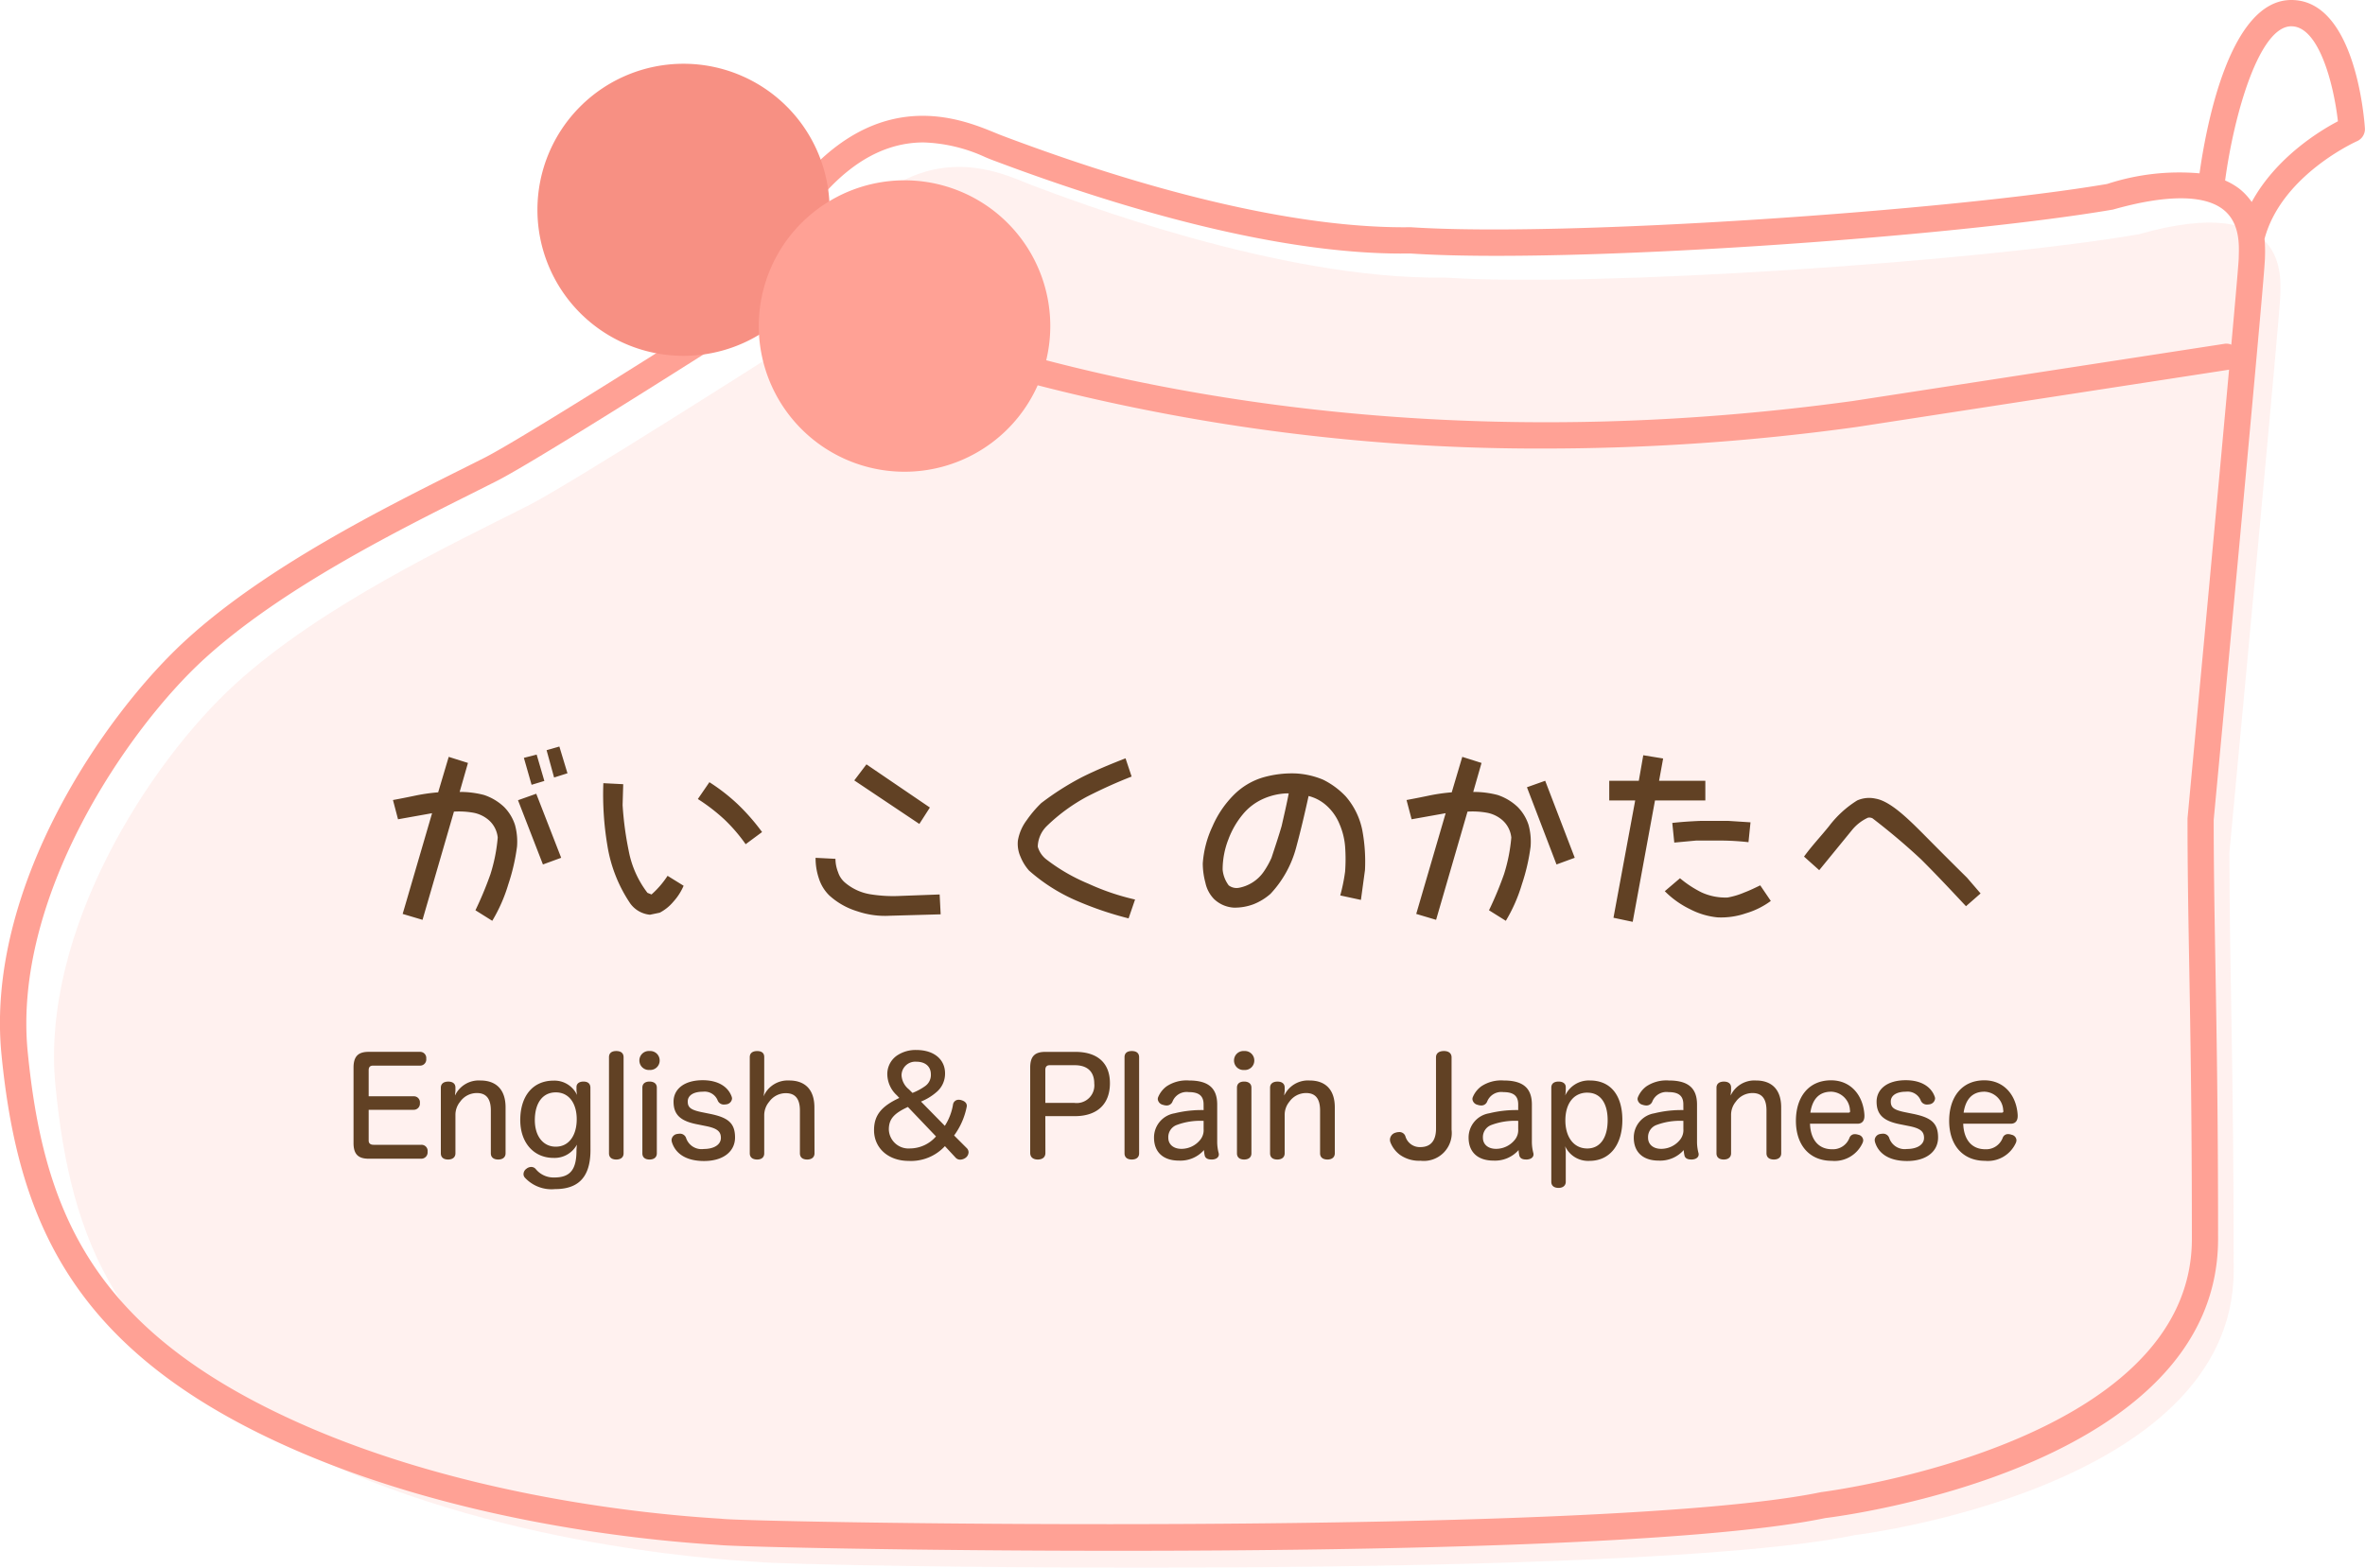 <svg xmlns="http://www.w3.org/2000/svg" width="280" height="185.658" viewBox="0 0 280 185.658">
  <g id="グループ_260" data-name="グループ 260" transform="translate(-170 -1214.984)">
    <g id="グループ_254" data-name="グループ 254" transform="translate(194 -357.016)">
      <g id="ボタン_靴_色" transform="translate(114.198 1674.712)">
        <path id="パス_1758" data-name="パス 1758" d="M85.372,22.1s-24.39,15.571-29.218,18c-9.12,4.624-24.483,11.836-34.684,21.136S-1.63,90.579.169,108.844s7.2,32.616,30.3,43.764c23.728,11.452,51.909,12.489,52.8,12.6,4.462.545,103.805,2.233,129.905-3.168,0,0,44.882-5.4,44.882-31.334,0-24.9-.508-36.034-.508-49.5,0,0,3.567-37.989,5.215-56.343.492-5.506.814-9.244.814-9.659,0-1.8,1.254-12.341-16.775-7.222-19,3.249-64.237,6.321-82.23,5.119-19.5.3-44.4-9.294-48.6-10.857C112.029.774,99.094-6.615,87.592,17.079Q86.473,19.388,85.372,22.1Z" transform="translate(-131.8 -82.946)" fill="rgba(255,161,149,0.15)"/>
      </g>
      <g id="ボタン_靴ライン" transform="translate(116 1663.829)">
        <g id="パスのアウトライン" transform="translate(-140 -91.829)">
          <path id="パス_1756" data-name="パス 1756" d="M786.922,192.575h-.028c-7.25.034-10.03,14.754-10.843,20.528a27.454,27.454,0,0,0-10.933,1.258c-18.472,3.151-64.17,6.34-82.449,5.123-12.207.174-28.739-3.488-47.809-10.634l-.492-.187c-.255-.093-.554-.215-.888-.352-4.967-2.04-18.179-7.471-29.6,16.05-.7,1.448-1.4,3.005-2.09,4.687-3.251,2.071-24.439,15.551-28.829,17.759l-3.005,1.507c-9.1,4.559-22.854,11.444-32.218,19.983-9.875,9-23.856,29.527-21.919,49.173,1.875,18.986,7.919,33.949,31.342,45.256,20.322,9.806,43.92,12.207,53.122,12.783l.464.031c1.613.2,22.352.694,47.264.694,31.124,0,68.757-.775,83.736-3.877,1.9-.23,46.5-5.914,46.5-33.058,0-14.44-.168-24.1-.318-32.616-.106-6.119-.2-11.428-.2-17.015,0,0,3.587-38.2,5.241-56.656.828-9.189.828-9.675.834-10.155a16.675,16.675,0,0,0-.056-2.018l.012-.019c2.04-7.539,10.849-11.484,10.939-11.525a1.566,1.566,0,0,0,.931-1.535C795.526,206.205,794.365,192.575,786.922,192.575ZM780.7,222.768l-.009.377c0,.2-.09,1.545-.816,9.585-1.654,18.454-5.241,56.647-5.247,56.793,0,5.748.09,11.073.2,17.211.15,8.507.318,18.151.318,32.563,0,24.392-43.325,29.913-43.892,29.988-25.918,5.362-126.46,3.609-130.122,3.161-.072-.009-.29-.025-.644-.047-9.021-.564-32.14-2.912-51.964-12.481-22.193-10.709-27.78-24.3-29.6-42.758-1.815-18.373,11.868-38.312,20.917-46.564s22.567-15.019,31.514-19.5l3.011-1.513c4.873-2.448,28.515-17.538,29.521-18.18a1.577,1.577,0,0,0,.607-.729c.719-1.787,1.451-3.432,2.193-4.954,6.405-13.2,13.091-16.277,18.313-16.277a18.854,18.854,0,0,1,7.3,1.747c.367.153.694.287.978.392l.489.181c19.428,7.281,36.235,11.042,48.825,10.831,18.836,1.258,64.2-1.949,83.215-5.2,6.247-1.775,10.765-1.781,13.035-.016C780.809,218.9,780.735,221.513,780.7,222.768Zm1.529-6.272a7.283,7.283,0,0,0-1.476-1.579,8.089,8.089,0,0,0-1.672-.969c1.074-7.947,4.051-18.245,7.826-18.26h.013c3.3,0,5.038,7.007,5.515,11.251C790.226,208.092,785.082,211.259,782.229,216.5Z" transform="translate(-515.642 -192.575)" fill="#ffa195"/>
          <path id="パス_1767" data-name="パス 1767" d="M17.295,0A17.295,17.295,0,1,1,0,17.295,17.295,17.295,0,0,1,17.295,0Z" transform="translate(63.628 7.551)" fill="#f79083"/>
          <path id="パス_1757" data-name="パス 1757" d="M718.042,218.851l-43.988,6.77c-40.809,5.6-73.522.912-95.5-4.824a17.256,17.256,0,1,0-1.009,2.965,237.914,237.914,0,0,0,60.188,7.489A269.912,269.912,0,0,0,674.5,228.7l44.013-6.773a1.556,1.556,0,0,0-.473-3.077Z" transform="translate(-454.69 -178.132)" fill="#ffa195"/>
        </g>
      </g>
    </g>
    <path id="パス_21786" data-name="パス 21786" d="M-77.064-15.7l1.512-.456-.912-3.12-1.512.384Zm2.664-.864,1.584-.5-.96-3.168-1.512.432ZM-81.72.408a18.815,18.815,0,0,0,1.9-4.32,23.631,23.631,0,0,0,1.032-4.464,7.494,7.494,0,0,0-.24-2.568A5.365,5.365,0,0,0-80.3-13.056a6.358,6.358,0,0,0-2.4-1.44,11.273,11.273,0,0,0-2.88-.36l.984-3.432-2.28-.72-1.248,4.2a22.048,22.048,0,0,0-2.568.36c-.912.192-1.752.36-2.784.552l.6,2.28,4.032-.72L-92.328-.408l2.352.7,3.72-12.816a9.732,9.732,0,0,1,2.232.12,3.866,3.866,0,0,1,1.92.912,3.17,3.17,0,0,1,1.032,2.04,19.91,19.91,0,0,1-.864,4.344A41.9,41.9,0,0,1-83.712-.84Zm8.16-7.464-2.952-7.584-2.16.768,2.952,7.608ZM-63.048-.312l1.152-.24a5.281,5.281,0,0,0,1.632-1.32,6.768,6.768,0,0,0,1.2-1.872l-1.9-1.176a10.894,10.894,0,0,1-1.9,2.208l-.48-.192A11.749,11.749,0,0,1-65.568-7.9a38.544,38.544,0,0,1-.72-5.4l.072-2.472-2.352-.12a36.35,36.35,0,0,0,.48,7.392,17.036,17.036,0,0,0,2.712,6.864A3.256,3.256,0,0,0-63.048-.312ZM-51.72-8.664l1.944-1.44a25.179,25.179,0,0,0-2.9-3.312,22.655,22.655,0,0,0-3.336-2.592l-1.368,1.992a22.1,22.1,0,0,1,3.12,2.4A19.5,19.5,0,0,1-51.72-8.664ZM-34.656-.192l6.024-.168-.12-2.352-4.56.168a16.912,16.912,0,0,1-3.5-.168A6.146,6.146,0,0,1-39.936-4.1a2.69,2.69,0,0,1-.84-1.248,4.332,4.332,0,0,1-.312-1.584l-2.352-.12a7.431,7.431,0,0,0,.384,2.424,4.9,4.9,0,0,0,1.248,2.04A8.667,8.667,0,0,0-38.5-.72,10.138,10.138,0,0,0-34.656-.192Zm3.5-10.872,1.248-1.944-7.512-5.112-1.44,1.9ZM-6.384.12l.768-2.232a28.233,28.233,0,0,1-5.52-1.872,21.832,21.832,0,0,1-4.92-2.832,2.9,2.9,0,0,1-1.08-1.56,3.555,3.555,0,0,1,1.08-2.448,21.221,21.221,0,0,1,4.8-3.5c1.752-.888,3.5-1.68,5.232-2.352l-.72-2.16c-1.728.672-3.48,1.392-5.16,2.232a32.963,32.963,0,0,0-4.824,3.072,13.665,13.665,0,0,0-1.728,2.04,5.506,5.506,0,0,0-1.032,2.4,3.739,3.739,0,0,0,.312,1.92,5.65,5.65,0,0,0,1.008,1.632,21.045,21.045,0,0,0,5.592,3.552A40.116,40.116,0,0,0-6.384.12ZM6.072-1.152A6.3,6.3,0,0,0,8.424-1.56a6.866,6.866,0,0,0,1.992-1.224A12.827,12.827,0,0,0,13.464-8.3c.552-2.04,1.032-4.1,1.464-6.072A4.964,4.964,0,0,1,16.9-13.368a5.947,5.947,0,0,1,1.68,2.3,8.351,8.351,0,0,1,.672,2.688,20.192,20.192,0,0,1,0,2.952,21.122,21.122,0,0,1-.576,2.832l2.448.528.48-3.528a20.242,20.242,0,0,0-.312-4.7,8.707,8.707,0,0,0-1.968-4.032A9.461,9.461,0,0,0,16.656-16.3a9.686,9.686,0,0,0-3.24-.744,12.418,12.418,0,0,0-3.912.48,8.188,8.188,0,0,0-3.36,1.992,12,12,0,0,0-2.592,3.792A12.282,12.282,0,0,0,2.4-6.384,8.862,8.862,0,0,0,2.712-4.1,3.918,3.918,0,0,0,3.72-2.184,3.7,3.7,0,0,0,6.072-1.152ZM8.232-4.1a4.58,4.58,0,0,1-1.56.6,1.542,1.542,0,0,1-1.2-.288,3.656,3.656,0,0,1-.72-1.872,9.833,9.833,0,0,1,.672-3.552,10.168,10.168,0,0,1,1.728-3,6.57,6.57,0,0,1,2.352-1.8,7.541,7.541,0,0,1,2.832-.672h.24c-.24,1.272-.552,2.592-.84,3.864-.36,1.248-.792,2.52-1.2,3.768a10.023,10.023,0,0,1-.912,1.632A4.57,4.57,0,0,1,8.232-4.1ZM38.28.408a18.815,18.815,0,0,0,1.9-4.32,23.631,23.631,0,0,0,1.032-4.464,7.494,7.494,0,0,0-.24-2.568A5.365,5.365,0,0,0,39.7-13.056a6.358,6.358,0,0,0-2.4-1.44,11.273,11.273,0,0,0-2.88-.36l.984-3.432-2.28-.72-1.248,4.2a22.049,22.049,0,0,0-2.568.36c-.912.192-1.752.36-2.784.552l.6,2.28,4.032-.72L27.672-.408l2.352.7,3.72-12.816a9.732,9.732,0,0,1,2.232.12,3.866,3.866,0,0,1,1.92.912,3.17,3.17,0,0,1,1.032,2.04,19.911,19.911,0,0,1-.864,4.344A41.9,41.9,0,0,1,36.288-.84Zm8.16-7.464-3.5-9.12-2.16.768,3.5,9.144ZM53.3.528l2.64-14.376H61.9v-2.328H56.424l.48-2.64L54.552-19.2l-.528,3.024h-3.5v2.328h3.072L51.024.048ZM63.336,0A8.982,8.982,0,0,0,66.7-.48a9.436,9.436,0,0,0,2.952-1.464L68.4-3.792c-.6.288-1.224.6-1.872.84a9,9,0,0,1-1.992.6,6.765,6.765,0,0,1-3.072-.6A12.783,12.783,0,0,1,58.9-4.632L57.1-3.1a10.847,10.847,0,0,0,3,2.136A8.89,8.89,0,0,0,63.336,0ZM58.224-8.856l2.592-.24h3a31.041,31.041,0,0,1,3.192.192l.24-2.352-2.592-.168H61.3c-1.152.048-2.232.12-3.312.24ZM92.76-1.32l1.728-1.512L92.88-4.7c-1.752-1.728-3.5-3.48-5.232-5.232-1.752-1.752-3.864-3.84-5.592-4.128a3.5,3.5,0,0,0-2.184.216,12.391,12.391,0,0,0-3.312,3.024c-.96,1.2-2.016,2.3-2.976,3.624l1.8,1.608,3.84-4.7a5.271,5.271,0,0,1,1.92-1.512.842.842,0,0,1,.552.072c1.968,1.512,3.888,3.12,5.76,4.872C89.256-5.064,91.008-3.192,92.76-1.32Z" transform="translate(310 1323.626)" fill="#614124"/>
    <path id="パス_21787" data-name="パス 21787" d="M-96.352-5.584h5.344a.729.729,0,0,0,.72-.8.712.712,0,0,0-.72-.8h-5.344v-3.072c0-.384.16-.56.528-.56h5.552a.728.728,0,0,0,.736-.816.728.728,0,0,0-.736-.816h-6.08c-1.248,0-1.792.544-1.792,1.872v8.928c0,1.312.544,1.856,1.792,1.856h6.24a.75.75,0,0,0,.736-.832.721.721,0,0,0-.736-.816h-5.664c-.336,0-.576-.144-.576-.5Zm16.208-.288c0-2.032-1.04-3.184-2.992-3.184A3.1,3.1,0,0,0-86.128-7.28c0-.256.048-.4.048-.576v-.368c0-.464-.336-.7-.848-.7-.544,0-.88.256-.88.72V-.432c0,.48.32.736.864.736.512,0,.864-.256.864-.736V-4.976a2.45,2.45,0,0,1,.56-1.568,2.415,2.415,0,0,1,1.984-1.024c1.152,0,1.648.736,1.648,2.064V-.432c0,.48.336.736.88.736.512,0,.864-.256.864-.736ZM-70.1-8.192c0-.48-.288-.736-.816-.736-.576,0-.832.3-.832.64V-7.9c0,.16.048.416.064.56a2.946,2.946,0,0,0-2.768-1.7c-2.5,0-3.952,1.872-3.952,4.672,0,2.7,1.616,4.48,3.936,4.48A3,3,0,0,0-71.7-1.456c-.016.208-.048.512-.048.672,0,2.224-.688,3.216-2.624,3.216a2.715,2.715,0,0,1-2.208-1.008.708.708,0,0,0-.528-.24.931.931,0,0,0-.56.208.8.8,0,0,0-.352.64.62.62,0,0,0,.16.416A4.287,4.287,0,0,0-74.3,3.808c2.352,0,4.208-.992,4.208-4.608Zm-4.1.544c1.584,0,2.48,1.328,2.48,3.184,0,1.9-.912,3.248-2.48,3.248-1.456,0-2.48-1.2-2.48-3.152C-76.672-6.368-75.776-7.648-74.192-7.648Zm6.3,7.216c0,.48.32.736.864.736.528,0,.864-.256.864-.736V-11.808c0-.5-.336-.736-.864-.736-.544,0-.864.24-.864.736Zm3.952,0c0,.48.32.736.848.736s.864-.256.864-.736V-8.208c0-.464-.336-.72-.864-.72s-.848.256-.848.72Zm.848-12.112a1.115,1.115,0,0,0-1.2,1.12,1.115,1.115,0,0,0,1.2,1.12,1.115,1.115,0,0,0,1.2-1.12A1.115,1.115,0,0,0-63.088-12.544Zm6.64,8.88c1.392.272,1.808.656,1.808,1.408,0,.8-.816,1.312-2.016,1.312a1.928,1.928,0,0,1-2.112-1.328.761.761,0,0,0-.784-.48,1.782,1.782,0,0,0-.272.032.766.766,0,0,0-.656.7,1.235,1.235,0,0,0,.032.24C-60.048-.416-58.8.48-56.64.48c2.32,0,3.664-1.168,3.664-2.784,0-1.728-.848-2.368-2.96-2.8l-1.024-.208c-1.3-.272-1.616-.576-1.616-1.264,0-.64.576-1.152,1.808-1.152a1.666,1.666,0,0,1,1.744,1.056.775.775,0,0,0,.768.464,1.96,1.96,0,0,0,.3-.032.76.76,0,0,0,.624-.672.642.642,0,0,0-.048-.24C-53.792-8.3-54.96-9.088-56.8-9.088c-2.24,0-3.456,1.088-3.456,2.544,0,1.6.9,2.32,2.848,2.688Zm12.88-2.208c0-2.032-1.04-3.184-2.992-3.184A3.1,3.1,0,0,0-49.6-7.168a6.781,6.781,0,0,0,.08-.7V-11.84c0-.48-.32-.7-.832-.7-.544,0-.88.24-.88.72V-.432c0,.48.336.736.88.736.512,0,.832-.256.832-.736V-4.976a2.487,2.487,0,0,1,.592-1.568A2.412,2.412,0,0,1-46.96-7.552c1.152,0,1.664.72,1.664,2.048V-.432c0,.48.32.736.864.736.512,0,.864-.256.864-.736ZM-27.04-2.544a8.515,8.515,0,0,0,1.472-3.3,1.1,1.1,0,0,0,.032-.208c0-.384-.32-.576-.64-.672a.906.906,0,0,0-.288-.048.667.667,0,0,0-.7.528,6.614,6.614,0,0,1-.976,2.56L-30.96-6.56a6.411,6.411,0,0,0,1.776-1.072A2.849,2.849,0,0,0-28.112-9.9c0-1.616-1.264-2.768-3.408-2.768a3.924,3.924,0,0,0-2.1.544,2.646,2.646,0,0,0-1.328,2.352,3.443,3.443,0,0,0,1.12,2.464l.3.32c-2.016.944-2.992,1.968-2.992,3.808,0,2.144,1.7,3.648,4.1,3.648A5.464,5.464,0,0,0-28.128-1.28L-26.88.064a.735.735,0,0,0,.56.256A1.15,1.15,0,0,0-25.68.1a.851.851,0,0,0,.352-.656.7.7,0,0,0-.224-.5ZM-32.384-8a2.3,2.3,0,0,1-.88-1.664A1.626,1.626,0,0,1-31.52-11.28c1.152,0,1.728.64,1.728,1.488a1.605,1.605,0,0,1-.688,1.408,6.835,6.835,0,0,1-1.488.8Zm3.2,5.568a4.1,4.1,0,0,1-3.072,1.424,2.329,2.329,0,0,1-2.512-2.24c0-1.264.64-1.92,2.256-2.672Zm12.944-2.4h3.488c2.64,0,4.16-1.408,4.16-3.9,0-2.384-1.456-3.712-4.1-3.712H-16.24c-1.248,0-1.792.528-1.792,1.872V-.48c0,.512.352.784.9.784s.9-.272.9-.768Zm0-1.568v-3.92c0-.336.16-.544.5-.544H-12.8c1.52-.016,2.352.752,2.352,2.16A2.091,2.091,0,0,1-12.8-6.4ZM-6.864-.432c0,.48.32.736.864.736.528,0,.864-.256.864-.736V-11.808c0-.5-.336-.736-.864-.736-.544,0-.864.24-.864.736ZM2.5-5.552a13.331,13.331,0,0,0-3.44.384,2.9,2.9,0,0,0-2.432,2.88c0,1.728,1.1,2.72,2.944,2.72A3.718,3.718,0,0,0,2.544-.816a3.556,3.556,0,0,0,.1.7c.1.3.4.416.752.416h.16C4.032.272,4.3.016,4.3-.288a.493.493,0,0,0-.016-.16,5.315,5.315,0,0,1-.176-1.408V-6.208c0-1.984-1.088-2.848-3.344-2.848a4.25,4.25,0,0,0-2.64.688A3.03,3.03,0,0,0-2.88-7.088a.642.642,0,0,0-.048.24.772.772,0,0,0,.608.672,1.372,1.372,0,0,0,.432.08.732.732,0,0,0,.7-.448A1.8,1.8,0,0,1,.736-7.68c1.216,0,1.76.448,1.76,1.456Zm0,2.24a1.81,1.81,0,0,1-.416,1.3A2.851,2.851,0,0,1-.128-.96c-.944,0-1.552-.528-1.552-1.312A1.531,1.531,0,0,1-.752-3.76,7.906,7.906,0,0,1,2.5-4.272ZM6.448-.432c0,.48.32.736.848.736S8.16.048,8.16-.432V-8.208c0-.464-.336-.72-.864-.72s-.848.256-.848.72ZM7.3-12.544a1.115,1.115,0,0,0-1.2,1.12A1.115,1.115,0,0,0,7.3-10.3a1.115,1.115,0,0,0,1.2-1.12A1.115,1.115,0,0,0,7.3-12.544ZM18.032-5.872c0-2.032-1.04-3.184-2.992-3.184A3.1,3.1,0,0,0,12.048-7.28c0-.256.048-.4.048-.576v-.368c0-.464-.336-.7-.848-.7-.544,0-.88.256-.88.72V-.432c0,.48.32.736.864.736.512,0,.864-.256.864-.736V-4.976a2.45,2.45,0,0,1,.56-1.568A2.415,2.415,0,0,1,14.64-7.568c1.152,0,1.648.736,1.648,2.064V-.432c0,.48.336.736.88.736.512,0,.864-.256.864-.736ZM30.016-3.36c0,1.424-.624,2.192-1.856,2.192a1.764,1.764,0,0,1-1.776-1.3.744.744,0,0,0-.736-.48,1.47,1.47,0,0,0-.448.08.889.889,0,0,0-.64.816,1.087,1.087,0,0,0,.048.3A3.373,3.373,0,0,0,25.76-.24a3.913,3.913,0,0,0,2.416.688,3.31,3.31,0,0,0,3.68-3.68v-8.56c0-.5-.368-.752-.9-.752-.576,0-.944.256-.944.752Zm9.728-2.192a13.331,13.331,0,0,0-3.44.384,2.9,2.9,0,0,0-2.432,2.88c0,1.728,1.1,2.72,2.944,2.72A3.718,3.718,0,0,0,39.792-.816a3.556,3.556,0,0,0,.1.7c.1.3.4.416.752.416h.16c.48-.032.752-.288.752-.592a.493.493,0,0,0-.016-.16,5.315,5.315,0,0,1-.176-1.408V-6.208c0-1.984-1.088-2.848-3.344-2.848a4.25,4.25,0,0,0-2.64.688,3.03,3.03,0,0,0-1.008,1.28.642.642,0,0,0-.048.24.772.772,0,0,0,.608.672,1.372,1.372,0,0,0,.432.08.732.732,0,0,0,.7-.448,1.8,1.8,0,0,1,1.92-1.136c1.216,0,1.76.448,1.76,1.456Zm0,2.24a1.81,1.81,0,0,1-.416,1.3A2.851,2.851,0,0,1,37.12-.96c-.944,0-1.552-.528-1.552-1.312A1.531,1.531,0,0,1,36.5-3.76a7.906,7.906,0,0,1,3.248-.512Zm5.632,2.9a4.042,4.042,0,0,0-.08-.864A3,3,0,0,0,48.176.464c2.448,0,3.9-1.936,3.9-4.848,0-2.9-1.376-4.672-3.84-4.672A3.077,3.077,0,0,0,45.312-7.28a4.042,4.042,0,0,0,.064-.736v-.256c0-.432-.368-.656-.848-.656-.56,0-.864.256-.864.72V2.944c0,.448.3.72.864.72.512,0,.848-.272.848-.72Zm2.56-7.2c1.552,0,2.4,1.248,2.4,3.264s-.848,3.344-2.416,3.344c-1.616,0-2.592-1.376-2.592-3.328C45.328-6.256,46.256-7.616,47.936-7.616ZM59.3-5.552a13.331,13.331,0,0,0-3.44.384,2.9,2.9,0,0,0-2.432,2.88c0,1.728,1.1,2.72,2.944,2.72A3.718,3.718,0,0,0,59.344-.816a3.556,3.556,0,0,0,.1.7c.1.3.4.416.752.416h.16c.48-.032.752-.288.752-.592a.493.493,0,0,0-.016-.16,5.315,5.315,0,0,1-.176-1.408V-6.208c0-1.984-1.088-2.848-3.344-2.848a4.25,4.25,0,0,0-2.64.688,3.03,3.03,0,0,0-1.008,1.28.642.642,0,0,0-.048.24.772.772,0,0,0,.608.672,1.372,1.372,0,0,0,.432.08.732.732,0,0,0,.7-.448,1.8,1.8,0,0,1,1.92-1.136c1.216,0,1.76.448,1.76,1.456Zm0,2.24a1.81,1.81,0,0,1-.416,1.3A2.851,2.851,0,0,1,56.672-.96c-.944,0-1.552-.528-1.552-1.312a1.531,1.531,0,0,1,.928-1.488A7.906,7.906,0,0,1,59.3-4.272ZM70.88-5.872c0-2.032-1.04-3.184-2.992-3.184A3.1,3.1,0,0,0,64.9-7.28c0-.256.048-.4.048-.576v-.368c0-.464-.336-.7-.848-.7-.544,0-.88.256-.88.72V-.432c0,.48.32.736.864.736.512,0,.864-.256.864-.736V-4.976a2.45,2.45,0,0,1,.56-1.568,2.415,2.415,0,0,1,1.984-1.024c1.152,0,1.648.736,1.648,2.064V-.432c0,.48.336.736.88.736.512,0,.864-.256.864-.736Zm9.04,1.936c.5,0,.816-.3.816-.912v-.1c-.128-2.3-1.568-4.128-3.952-4.128-2.672,0-4.16,2-4.16,4.8,0,2.832,1.568,4.736,4.256,4.736a3.635,3.635,0,0,0,3.632-2.112.86.86,0,0,0,.08-.336.7.7,0,0,0-.576-.64A1.362,1.362,0,0,0,79.6-2.7a.666.666,0,0,0-.64.448A2.091,2.091,0,0,1,76.9-.912c-1.6,0-2.544-1.136-2.608-3.024ZM74.336-5.248c.224-1.536.992-2.48,2.464-2.48A2.3,2.3,0,0,1,79.024-5.52a.2.2,0,0,1,.016.1c0,.128-.064.176-.224.176ZM85.984-3.664c1.392.272,1.808.656,1.808,1.408,0,.8-.816,1.312-2.016,1.312a1.928,1.928,0,0,1-2.112-1.328.761.761,0,0,0-.784-.48,1.782,1.782,0,0,0-.272.032.766.766,0,0,0-.656.7,1.235,1.235,0,0,0,.032.24C82.384-.416,83.632.48,85.792.48c2.32,0,3.664-1.168,3.664-2.784,0-1.728-.848-2.368-2.96-2.8l-1.024-.208c-1.3-.272-1.616-.576-1.616-1.264,0-.64.576-1.152,1.808-1.152a1.666,1.666,0,0,1,1.744,1.056.775.775,0,0,0,.768.464,1.96,1.96,0,0,0,.3-.032.76.76,0,0,0,.624-.672.642.642,0,0,0-.048-.24C88.64-8.3,87.472-9.088,85.632-9.088c-2.24,0-3.456,1.088-3.456,2.544,0,1.6.9,2.32,2.848,2.688Zm12.08-.272c.5,0,.816-.3.816-.912v-.1c-.128-2.3-1.568-4.128-3.952-4.128-2.672,0-4.16,2-4.16,4.8,0,2.832,1.568,4.736,4.256,4.736a3.635,3.635,0,0,0,3.632-2.112.86.86,0,0,0,.08-.336.7.7,0,0,0-.576-.64,1.362,1.362,0,0,0-.416-.08.666.666,0,0,0-.64.448A2.091,2.091,0,0,1,95.04-.912c-1.6,0-2.544-1.136-2.608-3.024ZM92.48-5.248c.224-1.536.992-2.48,2.464-2.48A2.3,2.3,0,0,1,97.168-5.52a.2.2,0,0,1,.016.1c0,.128-.064.176-.224.176Z" transform="translate(310 1352)" fill="#614124"/>
  </g>
</svg>
